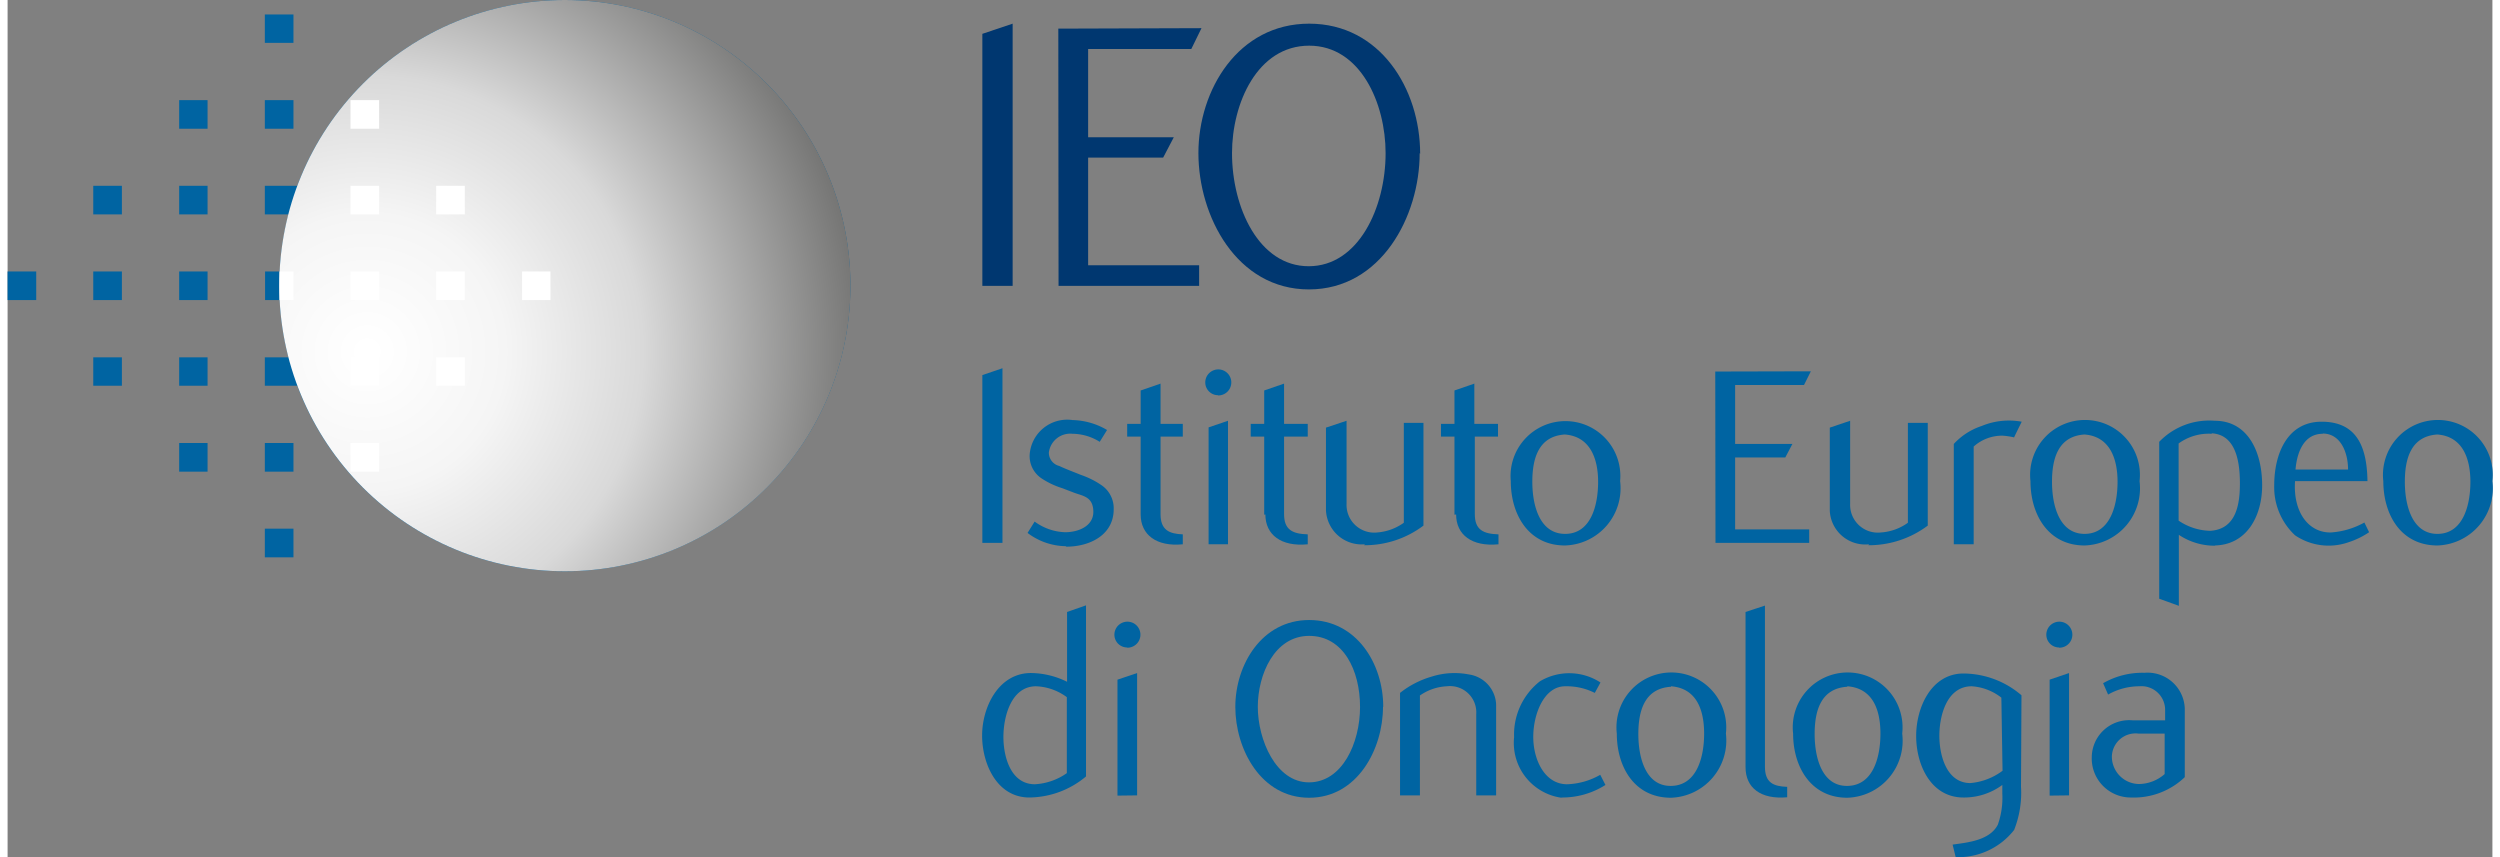 <svg xmlns="http://www.w3.org/2000/svg" xmlns:xlink="http://www.w3.org/1999/xlink" viewBox="0 0 105 36.22" width="105" height="36"><rect x="0" y="0" width="105" height="36.22" fill="#808080" stroke="none"/><defs><style>.cls-1{fill:none;}.cls-2{isolation:isolate;}.cls-3{fill:#0064a2;}.cls-4{mix-blend-mode:multiply;}.cls-5{clip-path:url(#clip-path);}.cls-6{clip-path:url(#clip-path-2);}.cls-7{fill:url(#radial-gradient);}.cls-8{fill:#fff;}.cls-9{fill:#003770;}</style><clipPath id="clip-path" transform="translate(0 0)"><rect class="cls-1" x="11.48" width="24.15" height="24.15"/></clipPath><clipPath id="clip-path-2" transform="translate(0 0)"><path class="cls-1" d="M35.62,12.07A12.07,12.07,0,1,1,23.55,0,12.07,12.07,0,0,1,35.62,12.07"/></clipPath><radialGradient id="radial-gradient" cx="-567.93" cy="1134.97" r="0.41" gradientTransform="matrix(71.48, 0, 0, -71.48, 40610.94, 81142.22)" gradientUnits="userSpaceOnUse"><stop offset="0" stop-color="#fff"/><stop offset="0.01" stop-color="#fff"/><stop offset="0.2" stop-color="#f5f5f5"/><stop offset="0.4" stop-color="#d9d9d9"/><stop offset="1" stop-color="#1d1d1b"/></radialGradient></defs><title>logo-ieo</title><g class="cls-2"><g id="Livello_2" data-name="Livello 2"><g id="Livello_1-2" data-name="Livello 1"><path class="cls-3" d="M23.55,0A12.08,12.08,0,0,0,12.24,7.85H10.87V9.06h1a12,12,0,0,0-.37,2.41h-.62v1.21h.62a12.09,12.09,0,0,0,.37,2.42h-1v1.2h1.37A12.07,12.07,0,1,0,23.55,0M3.62,16.3H4.83V15.1H3.62Zm0-7.24H4.83V7.85H3.62Zm0,3.62H4.83V11.47H3.62ZM0,12.68H1.21V11.47H0ZM12.08.61H10.87v1.2h1.21Zm0,3.62H10.87V5.44h1.21ZM7.25,12.68h1.2V11.47H7.25Zm3.62,10.87h1.21V22.34H10.87ZM7.25,5.44h1.2V4.23H7.25Zm3.62,14.49h1.21V18.72H10.87Zm-3.62,0h1.2V18.72H7.25Zm0-10.87h1.2V7.85H7.25Zm0,7.24h1.2V15.1H7.25Z" transform="translate(0 0)"/><g class="cls-4"><g class="cls-5"><g class="cls-6"><rect class="cls-7" x="11.48" width="24.15" height="24.15"/></g></g></g><path class="cls-8" d="M14.49,9.06H15.7V7.85H14.49Zm0-3.62H15.7V4.23H14.49Zm0,10.86H15.7V15.1H14.49Zm-3-4.23c0,.21,0,.41,0,.61h.59V11.47h-.59c0,.2,0,.4,0,.6m3,.61H15.7V11.47H14.49Zm0,7.25H15.7V18.72H14.49Zm7.25-7.25h1.2V11.47h-1.2ZM18.11,16.3h1.21V15.1H18.11Zm0-3.62h1.21V11.47H18.11Zm0-3.62h1.21V7.85H18.11Z" transform="translate(0 0)"/><polygon class="cls-9" points="41.19 12.08 41.19 1.43 42.47 1 42.47 12.08 41.19 12.08"/><polygon class="cls-9" points="50.02 2.07 45.66 2.07 45.66 5.8 49.28 5.8 48.83 6.66 45.66 6.66 45.66 11.21 50.35 11.21 50.35 12.08 44.41 12.08 44.4 1.21 50.45 1.19 50.02 2.07"/><path class="cls-9" d="M59.67,6.47c0,2.67-1.63,5.76-4.68,5.76s-4.67-3.09-4.67-5.76S52,1,55,1s4.69,2.76,4.69,5.5ZM55,1.93c-2.19,0-3.26,2.44-3.26,4.54,0,2.31,1.14,4.78,3.24,4.78s3.25-2.47,3.25-4.78c0-2.1-1.06-4.54-3.23-4.54" transform="translate(0 0)"/><polygon class="cls-3" points="41.19 22.94 41.19 15.85 42.04 15.56 42.04 22.94 41.19 22.94"/><path class="cls-3" d="M44.71,23.08a2.73,2.73,0,0,1-1.61-.56l.3-.48a2.29,2.29,0,0,0,1.29.45c.56,0,1.21-.26,1.19-.89s-.46-.64-.84-.79l-.47-.18a3.39,3.39,0,0,1-.9-.43,1.13,1.13,0,0,1-.48-1A1.59,1.59,0,0,1,45,17.75a3,3,0,0,1,1.46.42l-.31.5A2.2,2.2,0,0,0,45,18.33a.91.91,0,0,0-1,.8.58.58,0,0,0,.44.56c.25.12.6.25.92.38a3.55,3.55,0,0,1,.89.45,1.18,1.18,0,0,1,.49,1c0,1.08-1,1.58-2,1.58" transform="translate(0 0)"/><path class="cls-3" d="M47.88,21.75v-3.3h-.57v-.54h.57V16.5l.84-.29v1.7h.94v.54h-.94v3.28c0,.66.36.83.94.85V23c-1.11.11-1.78-.4-1.78-1.26" transform="translate(0 0)"/><path class="cls-3" d="M51.15,16.7a.54.54,0,0,1-.54-.54h0a.55.55,0,1,1,.54.55M50.75,23V18.06l.82-.28V23Z" transform="translate(0 0)"/><path class="cls-3" d="M53.1,21.75v-3.3h-.57v-.54h.57V16.5l.84-.29v1.7h1v.54h-1v3.28c0,.66.36.83,1,.85V23c-1.12.11-1.79-.4-1.79-1.26" transform="translate(0 0)"/><path class="cls-3" d="M57.35,23a1.51,1.51,0,0,1-1.64-1.45V18.07l.87-.29V21.3a1.17,1.17,0,0,0,1.3,1.2A2.22,2.22,0,0,0,59,22.09V17.87h.83v4.34a4.12,4.12,0,0,1-2.5.83" transform="translate(0 0)"/><path class="cls-3" d="M61.14,21.75v-3.3h-.57v-.54h.57V16.5l.84-.29v1.7h1v.54H62v3.28c0,.66.36.83,1,.85V23c-1.12.11-1.79-.4-1.79-1.26" transform="translate(0 0)"/><path class="cls-3" d="M65.81,23.05c-1.55,0-2.29-1.32-2.29-2.72a2.32,2.32,0,1,1,4.62,0,2.42,2.42,0,0,1-2.33,2.72m0-4.69c-1.15.07-1.38,1.07-1.38,2h0c0,1,.31,2.21,1.4,2.2s1.38-1.23,1.38-2.2-.33-1.92-1.41-2" transform="translate(0 0)"/><polygon class="cls-3" points="75.91 16.27 73 16.27 73 18.76 75.42 18.76 75.12 19.33 73 19.33 73 22.37 76.13 22.37 76.13 22.94 72.17 22.94 72.16 15.7 76.2 15.69 75.91 16.27"/><path class="cls-3" d="M78.66,23A1.5,1.5,0,0,1,77,21.59V18.07l.86-.29V21.3a1.17,1.17,0,0,0,1.3,1.2,2.19,2.19,0,0,0,1.14-.41V17.87h.84v4.34a4.15,4.15,0,0,1-2.51.83" transform="translate(0 0)"/><path class="cls-3" d="M84.78,18.48a3.35,3.35,0,0,0-.47-.07h0a1.8,1.8,0,0,0-1.23.46V23h-.84V18.76A2.78,2.78,0,0,1,83.42,18a3,3,0,0,1,1.69-.18c-.1.21-.24.48-.33.68" transform="translate(0 0)"/><path class="cls-3" d="M87.77,23.05c-1.55,0-2.29-1.32-2.29-2.72a2.32,2.32,0,1,1,4.61,0,2.42,2.42,0,0,1-2.32,2.72m0-4.69c-1.15.07-1.38,1.07-1.38,2h0c0,1,.31,2.21,1.39,2.2s1.38-1.23,1.38-2.2-.32-1.92-1.4-2" transform="translate(0 0)"/><path class="cls-3" d="M93.27,23.06a2.72,2.72,0,0,1-1.52-.46v3l-.83-.3V18.67a2.93,2.93,0,0,1,2.35-.89h0c1.37,0,2,1.27,2,2.73,0,1.29-.64,2.51-2,2.54m-.13-4.72a2.17,2.17,0,0,0-1.4.41V22a2.45,2.45,0,0,0,1.34.43c1.11-.07,1.25-1.15,1.25-2s-.14-2.06-1.19-2.12" transform="translate(0 0)"/><path class="cls-3" d="M98.93,22.91a2.53,2.53,0,0,1-2.27-.29,2.78,2.78,0,0,1-.88-2.11c0-1.33.55-2.69,2-2.69s1.92,1,1.94,2.51H96.66c-.09,1.32.58,2.19,1.52,2.17a3.38,3.38,0,0,0,1.41-.42l.2.41a3.44,3.44,0,0,1-.86.42m-1.1-4.58c-.8,0-1.09.79-1.15,1.51H98.9c0-.73-.32-1.52-1.07-1.52" transform="translate(0 0)"/><path class="cls-3" d="M102.68,23.05c-1.56,0-2.29-1.32-2.29-2.72a2.32,2.32,0,1,1,4.61,0,2.42,2.42,0,0,1-2.32,2.72m0-4.69c-1.15.07-1.38,1.07-1.38,2h0c0,1,.31,2.21,1.39,2.2s1.38-1.23,1.38-2.2-.32-1.92-1.4-2" transform="translate(0 0)"/><path class="cls-3" d="M43.18,33.7c-1.38,0-2-1.43-2-2.62s.69-2.65,2.08-2.64a3.5,3.5,0,0,1,1.51.37V25.86l.8-.28v7.23a3.78,3.78,0,0,1-2.41.89m1.6-4.24a2.33,2.33,0,0,0-1.3-.46c-1.06,0-1.38,1.3-1.38,2.14s.31,2,1.33,2a2.59,2.59,0,0,0,1.35-.47Z" transform="translate(0 0)"/><path class="cls-3" d="M47.31,27.36a.54.54,0,0,1-.54-.54h0a.55.55,0,1,1,.54.55m-.41,6.25V28.72l.83-.28v5.17Z" transform="translate(0 0)"/><path class="cls-3" d="M58.12,29.87c0,1.78-1.08,3.84-3.12,3.84s-3.12-2.06-3.12-3.84S53,26.2,55,26.2s3.13,1.84,3.13,3.67Zm-3.12-3c-1.46,0-2.17,1.62-2.17,3s.76,3.19,2.16,3.19,2.16-1.65,2.16-3.19-.7-3-2.15-3" transform="translate(0 0)"/><path class="cls-3" d="M62.06,33.61V30.18A1.11,1.11,0,0,0,60.82,29a2.15,2.15,0,0,0-1.14.39v4.22h-.84V29.28a3.88,3.88,0,0,1,1.34-.69,3.19,3.19,0,0,1,1.57-.09,1.34,1.34,0,0,1,1.15,1.26v3.85Z" transform="translate(0 0)"/><path class="cls-3" d="M65.66,33.71a2.34,2.34,0,0,1-2-2.56,2.86,2.86,0,0,1,1.09-2.36,2.42,2.42,0,0,1,2.56.05l-.24.44A2.65,2.65,0,0,0,65.82,29c-.9,0-1.35,1.18-1.35,2.14s.48,2,1.43,2a3,3,0,0,0,1.4-.4l.22.43a3.4,3.4,0,0,1-1.86.53" transform="translate(0 0)"/><path class="cls-3" d="M70.29,33.71C68.73,33.71,68,32.39,68,31a2.32,2.32,0,1,1,4.61,0,2.42,2.42,0,0,1-2.32,2.71m0-4.69c-1.15.07-1.38,1.07-1.38,2h0c0,1,.31,2.21,1.39,2.19S71.69,32,71.69,31s-.32-1.92-1.4-2" transform="translate(0 0)"/><path class="cls-3" d="M73.44,32.42V25.86l.82-.27V32.4c0,.67.35.83.94.85v.44c-1.12.1-1.76-.4-1.76-1.27" transform="translate(0 0)"/><path class="cls-3" d="M77.74,33.71c-1.55,0-2.29-1.32-2.29-2.71a2.32,2.32,0,1,1,4.61,0,2.41,2.41,0,0,1-2.32,2.71m0-4.69c-1.15.07-1.38,1.07-1.38,2h0c0,1,.31,2.21,1.39,2.19S79.14,32,79.14,31s-.32-1.92-1.4-2" transform="translate(0 0)"/><path class="cls-3" d="M85.08,33.24a4.27,4.27,0,0,1-.29,1.83,3,3,0,0,1-2.47,1.15l-.13-.53c.65-.09,1.57-.18,1.91-.84a3.41,3.41,0,0,0,.19-1.32c0-.13,0-.24,0-.36a2.72,2.72,0,0,1-1.64.53c-1.38,0-2-1.38-2-2.6s.65-2.64,2-2.64a3.79,3.79,0,0,1,2.45.92Zm-.83-3.76A2.27,2.27,0,0,0,83,29c-1.06,0-1.37,1.25-1.37,2.09s.31,2,1.31,2a2.65,2.65,0,0,0,1.36-.52Z" transform="translate(0 0)"/><path class="cls-3" d="M86.69,27.36a.54.54,0,0,1-.54-.54h0a.55.55,0,1,1,.54.55m-.4,6.25V28.72l.82-.28v5.17Z" transform="translate(0 0)"/><path class="cls-3" d="M89.7,33.7A1.65,1.65,0,0,1,88.07,32a1.58,1.58,0,0,1,1.74-1.56h1.36V30a1,1,0,0,0-1.09-1,2.69,2.69,0,0,0-1.32.35l-.21-.48a3.33,3.33,0,0,1,1.75-.44A1.57,1.57,0,0,1,92,29.93v2.91a3.11,3.11,0,0,1-2.27.86M91.15,31h-1.1a1,1,0,0,0-1.13,1,1.16,1.16,0,0,0,1.15,1.13,1.68,1.68,0,0,0,1.08-.42Z" transform="translate(0 0)"/></g></g></g></svg>
